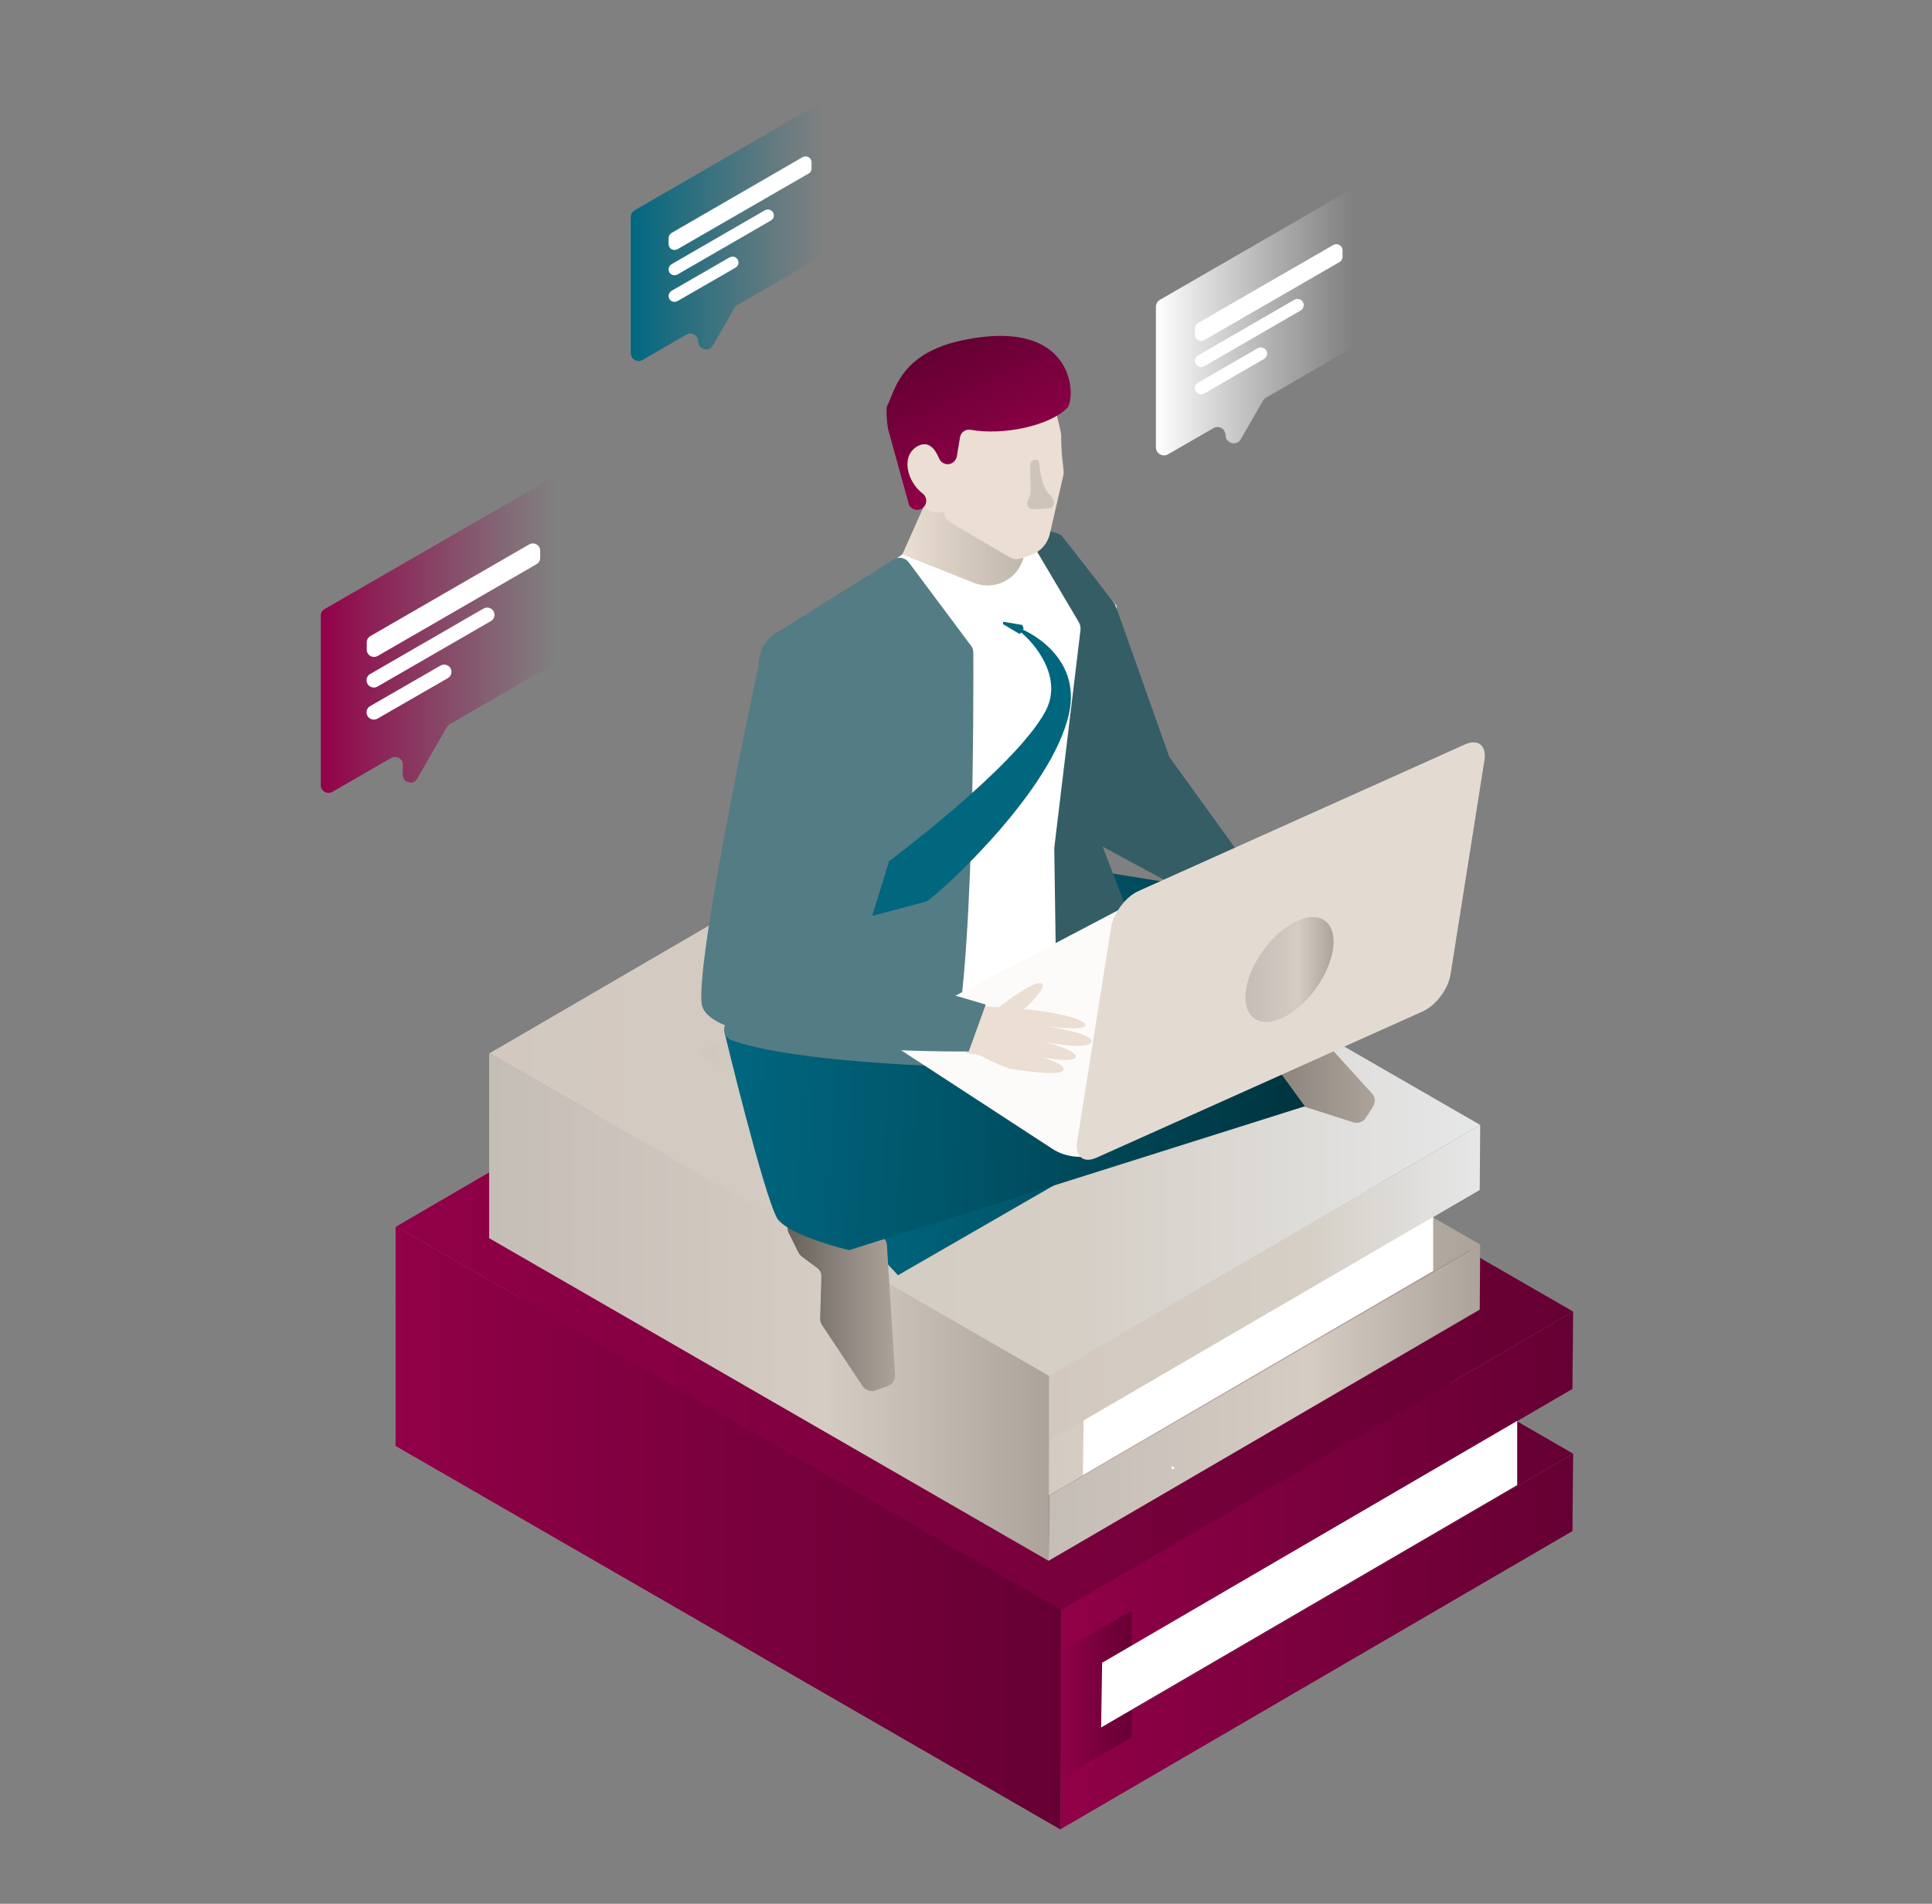 <?xml version="1.0" encoding="utf-8"?>
<!-- Generator: Adobe Illustrator 24.3.0, SVG Export Plug-In . SVG Version: 6.00 Build 0)  -->
<svg version="1.1" id="Layer_1" xmlns="http://www.w3.org/2000/svg" xmlns:xlink="http://www.w3.org/1999/xlink" x="0px" y="0px"
	 viewBox="0 0 2866.3 2824.7" style="enable-background:new 0 0 2866.3 2824.7;" xml:space="preserve">
<rect x="0" y="0" width="2866.3" height="2824.7" fill="#808080" stroke="none"/>
<style type="text/css">
	.st0{fill:url(#SVGID_1_);}
	.st1{fill:url(#SVGID_2_);}
	.st2{fill:url(#SVGID_3_);}
	.st3{fill:url(#SVGID_4_);}
	.st4{fill:url(#SVGID_5_);}
	.st5{fill:url(#SVGID_6_);}
	.st6{fill:url(#SVGID_7_);}
	.st7{fill:url(#SVGID_8_);}
	.st8{fill:#FFFFFF;}
	.st9{fill:#BC1320;}
	.st10{fill:url(#SVGID_9_);}
	.st11{fill:url(#SVGID_10_);}
	.st12{fill:url(#SVGID_11_);}
	.st13{fill:url(#SVGID_12_);}
	.st14{fill:url(#SVGID_13_);}
	.st15{fill:url(#SVGID_14_);}
	.st16{fill:url(#SVGID_15_);}
	.st17{fill:url(#SVGID_16_);}
	.st18{fill:url(#SVGID_17_);}
	.st19{fill:#323277;}
	.st20{fill:url(#SVGID_18_);}
	.st21{fill:#CCE7FE;}
	.st22{fill:url(#SVGID_19_);}
	.st23{fill:url(#SVGID_20_);}
	.st24{fill:url(#SVGID_21_);}
	.st25{fill:url(#SVGID_22_);}
	.st26{fill:#EFB387;}
	.st27{fill:#355D66;}
	.st28{fill:url(#SVGID_23_);}
	.st29{fill:url(#SVGID_24_);}
	.st30{fill:url(#SVGID_25_);}
	.st31{fill:#547C85;}
	.st32{fill:#00677F;}
	.st33{fill:#FCFBFA;}
	.st34{fill:#E3DBD2;}
	.st35{fill:url(#SVGID_26_);}
	.st36{fill:#EBDED2;}
	.st37{fill:url(#SVGID_27_);}
	.st38{fill:url(#SVGID_28_);}
	.st39{fill:url(#SVGID_29_);}
	.st40{fill:url(#SVGID_30_);}
	.st41{fill:#CFC4B9;}
</style>
<linearGradient id="SVGID_1_" gradientUnits="userSpaceOnUse" x1="650.34" y1="3196.488" x2="1411.04" y2="3196.488" gradientTransform="matrix(1 0 0 -1 922.86 5631.988)">
	<stop  offset="0" style="stop-color:#910048"/>
	<stop  offset="0.31" style="stop-color:#820041"/>
	<stop  offset="1" style="stop-color:#660033"/>
</linearGradient>
<polygon class="st0" points="2333.9,2156.8 2332.9,2271.7 1573.2,2714.2 1574.1,2599.6 "/>
<linearGradient id="SVGID_2_" gradientUnits="userSpaceOnUse" x1="-335.96" y1="3259.588" x2="651.24" y2="3259.588" gradientTransform="matrix(1 0 0 -1 922.86 5631.988)">
	<stop  offset="0" style="stop-color:#910048"/>
	<stop  offset="0.31" style="stop-color:#820041"/>
	<stop  offset="1" style="stop-color:#660033"/>
</linearGradient>
<polygon class="st1" points="1574.1,2599.6 1573.2,2714.2 586.9,2145.2 587.8,2030.6 "/>
<linearGradient id="SVGID_3_" gradientUnits="userSpaceOnUse" x1="-335.06" y1="3538.138" x2="1411.04" y2="3538.138" gradientTransform="matrix(1 0 0 -1 922.86 5631.988)">
	<stop  offset="0" style="stop-color:#910048"/>
	<stop  offset="0.31" style="stop-color:#820041"/>
	<stop  offset="1" style="stop-color:#660033"/>
</linearGradient>
<polygon class="st2" points="2333.9,2156.8 1574.1,2599.6 587.8,2030.6 1347.6,1588.1 "/>
<linearGradient id="SVGID_4_" gradientUnits="userSpaceOnUse" x1="-335.96" y1="3470.438" x2="651.24" y2="3470.438" gradientTransform="matrix(1 0 0 -1 922.86 5631.988)">
	<stop  offset="0" style="stop-color:#910048"/>
	<stop  offset="0.31" style="stop-color:#820041"/>
	<stop  offset="1" style="stop-color:#660033"/>
</linearGradient>
<polygon class="st3" points="1574.1,2388.7 1573.2,2503.3 586.9,1934.4 587.8,1819.8 "/>
<linearGradient id="SVGID_5_" gradientUnits="userSpaceOnUse" x1="-335.06" y1="3748.988" x2="1411.04" y2="3748.988" gradientTransform="matrix(1 0 0 -1 922.86 5631.988)">
	<stop  offset="0" style="stop-color:#910048"/>
	<stop  offset="0.31" style="stop-color:#820041"/>
	<stop  offset="1" style="stop-color:#660033"/>
</linearGradient>
<polygon class="st4" points="2333.9,1946 1574.1,2388.7 587.8,1819.8 1347.6,1377.3 "/>
<linearGradient id="SVGID_6_" gradientUnits="userSpaceOnUse" x1="650.34" y1="3407.338" x2="1411.04" y2="3407.338" gradientTransform="matrix(1 0 0 -1 922.86 5631.988)">
	<stop  offset="0" style="stop-color:#910048"/>
	<stop  offset="0.31" style="stop-color:#820041"/>
	<stop  offset="1" style="stop-color:#660033"/>
</linearGradient>
<polygon class="st5" points="2333.9,1946 2332.9,2060.8 1573.2,2503.3 1574.1,2388.7 "/>
<linearGradient id="SVGID_7_" gradientUnits="userSpaceOnUse" x1="-335.96" y1="3364.988" x2="651.24" y2="3364.988" gradientTransform="matrix(1 0 0 -1 922.86 5631.988)">
	<stop  offset="0" style="stop-color:#910048"/>
	<stop  offset="0.31" style="stop-color:#820041"/>
	<stop  offset="1" style="stop-color:#660033"/>
</linearGradient>
<polygon class="st6" points="1574.1,2388.7 1573.2,2714.2 586.9,2145.2 586.9,1819.8 "/>
<linearGradient id="SVGID_8_" gradientUnits="userSpaceOnUse" x1="650.74" y1="3117.888" x2="755.94" y2="3117.888" gradientTransform="matrix(1 0 0 -1 922.86 5631.988)">
	<stop  offset="0" style="stop-color:#910048"/>
	<stop  offset="0.31" style="stop-color:#820041"/>
	<stop  offset="1" style="stop-color:#660033"/>
</linearGradient>
<polygon class="st7" points="1678.8,2577.8 1573.6,2638.5 1573.6,2450.6 1678.8,2389.7 "/>
<polygon class="st8" points="2250.9,2108.2 1635.1,2467.1 1633.6,2563.1 2250.9,2203.5 "/>
<polygon class="st9" points="1669.9,1736.1 1241.7,1984.9 957.1,1820.5 1385.3,1571.7 "/>
<linearGradient id="SVGID_9_" gradientUnits="userSpaceOnUse" x1="632.94" y1="3550.838" x2="1273.14" y2="3550.838" gradientTransform="matrix(1 0 0 -1 922.86 5631.988)">
	<stop  offset="0" style="stop-color:#C5BEB6"/>
	<stop  offset="0.6" style="stop-color:#D5CCC3"/>
	<stop  offset="1" style="stop-color:#ACA39A"/>
</linearGradient>
<polygon class="st10" points="2196,1846.6 2195.3,1943.1 1555.8,2315.7 1556.5,2219 "/>
<linearGradient id="SVGID_10_" gradientUnits="userSpaceOnUse" x1="-197.16" y1="3604.038" x2="633.64" y2="3604.038" gradientTransform="matrix(1 0 0 -1 922.86 5631.988)">
	<stop  offset="0" style="stop-color:#C5BEB6"/>
	<stop  offset="0.6" style="stop-color:#D5CCC3"/>
	<stop  offset="1" style="stop-color:#ACA39A"/>
</linearGradient>
<polygon class="st11" points="1556.5,2219 1555.8,2315.7 725.7,1836.9 726.4,1740.2 "/>
<linearGradient id="SVGID_11_" gradientUnits="userSpaceOnUse" x1="-196.46" y1="3838.538" x2="1273.14" y2="3838.538" gradientTransform="matrix(1 0 0 -1 922.86 5631.988)">
	<stop  offset="0" style="stop-color:#C5BEB6"/>
	<stop  offset="0.6" style="stop-color:#D5CCC3"/>
	<stop  offset="1" style="stop-color:#ACA39A"/>
</linearGradient>
<polygon class="st12" points="2196,1846.6 1556.5,2219 726.4,1740.2 1365.9,1367.9 "/>
<linearGradient id="SVGID_12_" gradientUnits="userSpaceOnUse" x1="632.94" y1="3728.338" x2="1273.14" y2="3728.338" gradientTransform="matrix(1 0 0 -1 922.86 5631.988)">
	<stop  offset="0" style="stop-color:#D2C8BF"/>
	<stop  offset="0.6" style="stop-color:#D5CFC6"/>
	<stop  offset="1" style="stop-color:#E6E7E8"/>
</linearGradient>
<polygon class="st13" points="2196,1669.1 2195.3,1765.6 1555.8,2138.2 1556.5,2041.5 "/>
<linearGradient id="SVGID_13_" gradientUnits="userSpaceOnUse" x1="-197.16" y1="3781.538" x2="633.64" y2="3781.538" gradientTransform="matrix(1 0 0 -1 922.86 5631.988)">
	<stop  offset="0" style="stop-color:#D2C8BF"/>
	<stop  offset="0.6" style="stop-color:#D5CFC6"/>
	<stop  offset="1" style="stop-color:#E6E7E8"/>
</linearGradient>
<polygon class="st14" points="1556.5,2041.5 1555.8,2138.2 725.7,1659.5 726.4,1562.7 "/>
<linearGradient id="SVGID_14_" gradientUnits="userSpaceOnUse" x1="-196.46" y1="4016.038" x2="1273.14" y2="4016.038" gradientTransform="matrix(1 0 0 -1 922.86 5631.988)">
	<stop  offset="0" style="stop-color:#D2C8BF"/>
	<stop  offset="0.6" style="stop-color:#D5CFC6"/>
	<stop  offset="1" style="stop-color:#E6E7E8"/>
</linearGradient>
<polygon class="st15" points="2196,1669.1 1556.5,2041.5 726.4,1562.7 1365.9,1190.4 "/>
<linearGradient id="SVGID_15_" gradientUnits="userSpaceOnUse" x1="-197.16" y1="3692.788" x2="633.64" y2="3692.788" gradientTransform="matrix(1 0 0 -1 922.86 5631.988)">
	<stop  offset="0" style="stop-color:#C5BEB6"/>
	<stop  offset="0.6" style="stop-color:#D5CCC3"/>
	<stop  offset="1" style="stop-color:#ACA39A"/>
</linearGradient>
<polygon class="st16" points="1556.5,2041.5 1555.8,2315.7 725.7,1836.9 725.7,1562.7 "/>
<polygon class="st8" points="2126.2,1805.5 1607.7,2107.5 1606.5,2188.5 2126.2,1885.8 "/>
<linearGradient id="SVGID_16_" gradientUnits="userSpaceOnUse" x1="114.44" y1="4104.038" x2="714.34" y2="4104.038" gradientTransform="matrix(1 0 0 -1 922.86 5631.988)">
	<stop  offset="0" style="stop-color:#D2C8BF"/>
	<stop  offset="0.6" style="stop-color:#D5CFC6"/>
	<stop  offset="1" style="stop-color:#E6E7E8"/>
</linearGradient>
<polygon class="st17" points="1637.2,1492.4 1276.7,1701.8 1037.3,1563.5 1397.6,1354.1 "/>
<linearGradient id="SVGID_17_" gradientUnits="userSpaceOnUse" x1="-935.447" y1="4333.588" x2="-745.567" y2="4333.588" gradientTransform="matrix(1 0 0 -1 2243.05 5631.988)">
	<stop  offset="0" style="stop-color:#4062C3"/>
	<stop  offset="1" style="stop-color:#79A3F1"/>
</linearGradient>
<path class="st18" d="M1365.5,1341.5c1-5.8,2.4-11.6,3.9-17.2c0.2-0.5,0.2-1,0.5-1.5c1.9-6.3,4.1-12.6,6.8-18.6c0,0,0-0.2,0.2-0.2
	c2.7-6.3,5.8-12.3,9.2-18.4c0-0.2,0.2-0.2,0.2-0.5c3.4-5.8,7-11.4,10.9-16.7l1.2-1.5c3.6-4.8,7.5-9.4,11.4-13.8c1-1,1.7-1.9,2.7-2.7
	c3.1-3.4,6.5-6.3,9.9-9.2c1.5-1.2,2.9-2.7,4.6-3.9c4.6-3.9,9.7-7.3,14.7-10.2c4.6-2.7,9.4-4.8,14.5-6.8c1-0.2,1.9-0.7,2.9-1
	c4.1-1.5,8.5-2.4,12.8-2.9c0.5,0,0.7,0,1.2,0c4.1-0.5,8.5-0.2,12.6,0.7c0.2,0,0.5,0,0.7,0.2c3.9,0.7,7.7,2.2,11.4,4.4l-56.1-32.6
	l-0.5-0.2c-1.2-0.7-2.7-1.5-3.9-1.9c-1.5-0.5-2.7-1-4.1-1.5c-1-0.2-1.9-0.5-2.9-0.7l-0.7-0.2c-0.2,0-0.7-0.2-1-0.2
	c-1.5-0.2-3.1-0.5-4.8-0.5s-3.4,0-5.1,0c-0.5,0-1.2,0.2-1.7,0.2h-1.2c-1,0-1.9,0.2-2.9,0.2c-2.4,0.2-4.6,1-7,1.5
	c-1,0.2-1.9,0.7-3.1,1c-1,0.2-1.9,0.7-2.7,1c-1.2,0.5-2.2,0.7-3.4,1.2c-3.9,1.7-7.5,3.4-11.1,5.6c-5.1,3.1-10.2,6.5-14.7,10.2
	c-1.5,1.2-2.9,2.7-4.6,3.9c-2.4,1.9-4.6,3.9-7,6c-1,1-1.9,2.2-2.9,3.1c-1,1-1.7,1.9-2.7,2.9s-1.9,2.2-2.9,3.1
	c-2.2,2.4-4.4,5.1-6.3,7.7c-0.7,1-1.5,1.9-1.9,2.7c-0.5,0.5-0.7,1-1.2,1.5c-0.7,1-1.5,1.9-2.2,2.9c-1.5,2.2-3.1,4.6-4.6,6.8
	s-2.7,4.4-4.1,6.5l-0.2,0.5c0,0.2-0.2,0.2-0.2,0.5c-1,1.9-2.2,3.9-3.1,5.8c-1.2,2.2-2.2,4.4-3.4,6.8c-1,1.9-1.9,3.9-2.7,6
	c0,0.2,0,0.2-0.2,0.5c0,0.2-0.2,0.2-0.2,0.5c-1,2.4-1.9,4.6-2.9,7s-1.9,4.8-2.7,7.5c-0.5,1.2-0.7,2.4-1.2,3.6
	c-0.2,0.5-0.2,1-0.5,1.7c-0.2,1-0.5,1.9-0.7,2.7c-0.7,2.9-1.5,6-2.2,8.9c-0.5,1.7-0.7,3.6-1,5.3c-0.2,1-0.2,1.9-0.5,2.9
	c-0.2,1-0.2,1.7-0.5,2.7c-0.7,5.1-1,10.2-1,15.2c0,24.7,8.7,42.1,23,50.3l56.1,32.6c-14-8.2-22.7-25.4-23-50.3
	c0-6,0.5-12.1,1.5-17.9C1365.2,1343.4,1365.5,1342.5,1365.5,1341.5z"/>
<path class="st19" d="M1441.6,1226.9c43.3-25.1,78.6-5.1,78.6,44.7c0.2,49.8-34.8,110.3-78.1,135.4c-43,24.9-78.6,5.1-78.6-44.7
	S1398.6,1251.8,1441.6,1226.9z"/>
<linearGradient id="SVGID_18_" gradientUnits="userSpaceOnUse" x1="-836.25" y1="4314.97" x2="-765.85" y2="4314.97" gradientTransform="matrix(1 0 0 -1 2243.05 5631.988)">
	<stop  offset="0" style="stop-color:#4062C3"/>
	<stop  offset="1" style="stop-color:#79A3F1"/>
</linearGradient>
<path class="st20" d="M1441.9,1276.5c19.6-11.4,35.3-2.2,35.3,20.1c0,22.2-15.7,49.6-35.1,60.9c-19.3,11.4-35.3,2.4-35.3-20.1
	S1422.5,1287.8,1441.9,1276.5z"/>
<polygon class="st21" points="1442.1,1072.6 1470.6,1056.2 1470.4,1319.5 1441.6,1335.9 "/>
<polygon class="st21" points="1416,1057.4 1444.5,1041 1470.6,1056.2 1442.1,1072.6 "/>
<linearGradient id="SVGID_19_" gradientUnits="userSpaceOnUse" x1="-827.55" y1="4435.338" x2="-800.894" y2="4435.338" gradientTransform="matrix(1 0 0 -1 2243.05 5631.988)">
	<stop  offset="0" style="stop-color:#4062C3"/>
	<stop  offset="1" style="stop-color:#79A3F1"/>
</linearGradient>
<polygon class="st22" points="1442.1,1072.6 1441.6,1335.9 1415.5,1320.7 1416,1057.4 "/>
<polygon class="st21" points="1415.5,799.6 1471.4,767.2 1470.6,1046.8 1414.8,1079.2 "/>
<polygon class="st21" points="1364,769.9 1420.1,737.5 1471.4,767.2 1415.5,799.6 "/>
<linearGradient id="SVGID_20_" gradientUnits="userSpaceOnUse" x1="-879.831" y1="4707.438" x2="-827.631" y2="4707.438" gradientTransform="matrix(1 0 0 -1 2243.05 5631.988)">
	<stop  offset="0" style="stop-color:#4062C3"/>
	<stop  offset="1" style="stop-color:#79A3F1"/>
</linearGradient>
<polygon class="st23" points="1415.5,799.6 1414.8,1079.2 1363.3,1049.4 1364,769.9 "/>
<linearGradient id="SVGID_21_" gradientUnits="userSpaceOnUse" x1="832.744" y1="4070.935" x2="1116.715" y2="4070.935" gradientTransform="matrix(1 0 0 -1 922.86 5631.988)">
	<stop  offset="0" style="stop-color:#66615B"/>
	<stop  offset="0.6" style="stop-color:#938B83"/>
	<stop  offset="1" style="stop-color:#ACA39A"/>
</linearGradient>
<path class="st24" d="M1762.7,1500.8l58.3-41.6c6-4.4,14.3-3.9,20.1,1l25.1,21.5c1.9,1.7,3.4,3.6,4.4,6l10.9,26.1
	c1.9,4.8,6.3,8.5,11.6,9.7l60.2,13.1c3.4,0.7,6.3,2.4,8.5,4.8l73.5,80.8c5.1,5.3,5.6,13.5,1.7,19.8l-10.6,16.4
	c-3.9,6.3-11.6,8.9-18.6,6.8l-184.2-58.8c-3.1-1-6-3.1-8-5.8l-56.8-76.2c-5.3-7.3-3.9-17.4,3.4-22.7
	C1762.2,1501.1,1762.5,1501.1,1762.7,1500.8L1762.7,1500.8z"/>
<linearGradient id="SVGID_22_" gradientUnits="userSpaceOnUse" x1="12025.417" y1="3746.003" x2="12777.691" y2="3746.003" gradientTransform="matrix(-1 -5.000000e-02 5.000000e-02 -1 13843.278 5960.724)">
	<stop  offset="0" style="stop-color:#003440"/>
	<stop  offset="0.56" style="stop-color:#005367"/>
	<stop  offset="1" style="stop-color:#006780"/>
</linearGradient>
<path class="st25" d="M1536.2,1277.7c0,0,387.8,61.7,422.4,69.9l58.8,149.4l-685.1,395.1l-84.3-90.2l276.4-219.6l-57.1-14
	l-23.2-163.5L1536.2,1277.7z"/>
<path class="st26" d="M1830.9,1361.3l16.9,11.6c0,0,12.1,54.2,23.5,65c11.4,10.9,11.8-17.4,7.3-43.8c29.5,20.3,77.6,46.2,85.6,39.4
	c8-6.8-45.5-38.9-45.5-38.9s61.2,36.5,67.7,25.9c8.2-13.8-57.3-46.4-57.3-46.4s46.7,22.7,53.7,14.3c7-8.5-41.3-34.1-41.3-34.1
	s36.3,17.4,40.1,7.3c3.6-10.2-50.3-41.1-60.9-47.4s-50.8-14.5-50.8-14.5l-16.4-9.9l-36.8,65.3L1830.9,1361.3z"/>
<polygon class="st27" points="1608.5,1241.4 1817.9,1354.6 1854.6,1289 1734.7,1122.9 1654.9,897.8 1544.9,882.3 "/>
<linearGradient id="SVGID_23_" gradientUnits="userSpaceOnUse" x1="245.389" y1="3720.857" x2="405.054" y2="3720.857" gradientTransform="matrix(1 0 0 -1 922.86 5631.988)">
	<stop  offset="0" style="stop-color:#66615B"/>
	<stop  offset="0.6" style="stop-color:#938B83"/>
	<stop  offset="1" style="stop-color:#ACA39A"/>
</linearGradient>
<path class="st28" d="M1228.6,1763l-54.6,46.4c-5.8,4.8-7.3,13.1-4.1,19.6l14.7,29.5c1.2,2.2,2.7,4.1,4.8,5.8l22.7,16.9
	c4.4,3.1,6.8,8.2,6.5,13.5l-1.9,61.7c0,3.4,0.7,6.8,2.7,9.4l60.4,90.9c4.1,6,11.8,8.7,18.6,6.3l18.4-6.3c7-2.4,11.4-9.2,11.1-16.4
	l-12.1-193c-0.2-3.4-1.5-6.5-3.6-9.2l-60.2-73.7c-5.6-7-16-8-22.7-2.4C1229.1,1762.5,1228.8,1762.7,1228.6,1763L1228.6,1763z"/>
<linearGradient id="SVGID_24_" gradientUnits="userSpaceOnUse" x1="12098.788" y1="3697.115" x2="12964.504" y2="3697.115" gradientTransform="matrix(-1 -5.000000e-02 5.000000e-02 -1 13843.278 5960.724)">
	<stop  offset="0" style="stop-color:#003440"/>
	<stop  offset="0.56" style="stop-color:#005367"/>
	<stop  offset="1" style="stop-color:#006780"/>
</linearGradient>
<path class="st29" d="M1445,1571.2l16.4,14l396.5-50.5l78,106.7l-676.2,213.5c0,0-88-20.6-106.6-46.9
	c-21.3-39.2-78.2-276.1-78.2-276.1l369.3-127.2l23.2,163.5L1445,1571.2z"/>
<path class="st8" d="M1339.1,822.1l229-30.2l88.7,107.1l-44.7,220.3l22,282.9c0,0-222.7,158.9-321.3,147
	c-82.2-10.9-154.7-57.8-154.7-57.8l46.9-284.1l-72.8-186.9C1130.4,977.1,1339.1,822.1,1339.1,822.1z"/>
<path class="st27" d="M1568.6,791.4l-8.7-2.7c-16.9-5.3-31.4,13.1-22.2,28.3l62.6,105.7c2.2,3.6,3.1,8,2.7,12.1l-38.7,321.6
	c0,1-0.2,1.7-0.2,2.7l2.4,165.9c0.2,10.6,8.9,19.1,19.6,18.9c3.4,0,6.5-1,9.4-2.7c26.6-15.2,63.8-42.3,76.4-78.6
	c1.5-4.4,1.5-8.9-0.2-13.1l-38-99.1c-1-2.7-1.5-5.3-1.2-8.2l23.7-335.4c0.2-4.8-1.2-9.4-4.1-13.3l-74-95
	C1575.8,794.8,1572.4,792.6,1568.6,791.4z"/>
<linearGradient id="SVGID_25_" gradientUnits="userSpaceOnUse" x1="415.839" y1="4834.568" x2="601.533" y2="4834.568" gradientTransform="matrix(1 0 0 -1 922.86 5631.988)">
	<stop  offset="0" style="stop-color:#EBDED2"/>
	<stop  offset="1" style="stop-color:#BFB5AB"/>
</linearGradient>
<path class="st30" d="M1381.7,726.1l-43,96.5l106.4,42.3c28,11.1,59.7-2.7,71.1-30.7c1.2-2.9,2.2-6,2.7-8.9l5.8-27.6L1381.7,726.1z"
	/>
<path class="st31" d="M1348.1,834.2l92.8,124.3c2.2,2.9,3.1,6.3,3.1,9.7c0.2,54.2,1.9,498.1-33.9,602.6c-2.4,6.8-8.9,11.4-16.2,11.1
	c-47.4-1.7-230.4-9.9-309-38.7c-8.5-3.1-12.8-12.6-9.7-21c0-0.2,0-0.2,0.2-0.5l110.7-280.7c1.2-3.1,1.5-6.8,0.7-9.9l-60.7-241.6
	c-0.5-1.5-0.5-3.1-0.5-4.6c0.7-21.8,13.5-41.3,33.4-50.5c0.7-0.2,1.2-0.5,1.7-1l165.1-103.2C1333.3,825.5,1343,827.4,1348.1,834.2z"
	/>
<path class="st32" d="M1487.8,925.9l0.7-3.4l28.3,4.8l1.9,5.3l-1.2,1.7c0,0,88.3,36.3,68.4,125c-25.6,114.1-185.2,260.2-210.8,278.1
	l0,0l-81,21.5l24.9-81.2c0,0,185.9-138.3,231.4-221.2c29.3-53.2-19.6-105.2-35.3-118l-2.4,2.2L1487.8,925.9z"/>
<path class="st33" d="M1336.7,1519.7c-18.1,9.4-17.2,27.3,2.2,39.9l223.4,145.6c19.3,12.6,49.8,15,67.9,5.6l455.1-238.9
	c18.1-9.4,17.2-27.6-2.2-39.9l-223.4-145.6c-19.3-12.6-49.8-15-67.9-5.6L1336.7,1519.7z"/>
<path class="st34" d="M2173.5,1104.5c19.3-8.7,32.2,1.7,28.8,23.5l-50.3,317.7c-3.4,21.8-21.8,46.2-41.1,54.9l-484.1,217.1
	c-19.3,8.7-32.2-1.7-28.8-23.5l50.3-317.7c3.4-21.5,21.8-46.2,41.1-54.6L2173.5,1104.5z"/>
<linearGradient id="SVGID_26_" gradientUnits="userSpaceOnUse" x1="924.866" y1="4193.488" x2="1055.613" y2="4193.488" gradientTransform="matrix(1 0 0 -1 922.86 5631.988)">
	<stop  offset="0" style="stop-color:#C5BEB6"/>
	<stop  offset="0.6" style="stop-color:#D5CCC3"/>
	<stop  offset="1" style="stop-color:#ACA39A"/>
</linearGradient>
<path class="st35" d="M1977.4,1409.7c6.5-39.9-17.2-59.5-52.7-43.5s-69.6,61.2-75.9,101.1c-6.5,39.9,17.2,59.5,52.7,43.5
	C1937.1,1495,1970.9,1449.6,1977.4,1409.7z"/>
<path class="st36" d="M1461.5,1492.9l20.3,1.7c0,0,43.5-34.3,59.2-35.8s-1.9,21-22,38.4c35.8,2.9,89.5,13.3,91.2,23.5
	c1.9,10.2-59.7,1.7-59.7,1.7s70.6,10.4,68.7,22.5c-2.4,15.7-73.7,0-73.7,0s50.5,11.8,50.5,22.7c0,11.1-53.7,0.5-53.7,0.5
	s39.4,9.4,35.5,19.6c-3.6,10.2-64.8,0.2-77.1-1.7c-12.3-1.9-48.4-20.8-48.4-20.8l-19.1-2.7l12.8-74L1461.5,1492.9z"/>
<path class="st31" d="M1131.3,959.6c0,0-98.8,454.4-90.4,529.4c8.5,75,396.3,71.1,396.3,71.1l25.2-69.6l-216.9-64.2l5.5-184.7
	l15.1-238c-5.6-22-61.9-70.2-114.2-63.3L1131.3,959.6z"/>
<path class="st8" d="M1740,2179.8c2.7,0,2.7-4.1,0-4.1S1737.1,2179.8,1740,2179.8z"/>
<linearGradient id="SVGID_27_" gradientUnits="userSpaceOnUse" x1="1714.925" y1="2364.331" x2="2084.524" y2="2364.331" gradientTransform="matrix(1 0 0 -1 0 2824)">
	<stop  offset="0" style="stop-color:#FFFFFF"/>
	<stop  offset="0.17" style="stop-color:#FFFFFF;stop-opacity:0.76"/>
	<stop  offset="0.48" style="stop-color:#FFFFFF;stop-opacity:0.36"/>
	<stop  offset="0.7" style="stop-color:#FFFFFF;stop-opacity:0.1"/>
	<stop  offset="0.8" style="stop-color:#FFFFFF;stop-opacity:0"/>
</linearGradient>
<path class="st37" d="M2066.5,245.3l-345.6,199.5c-3.6,2.2-6,6-6,10.4v208.4c0,6.8,5.3,12.1,12.1,12.1c2.2,0,4.1-0.5,6-1.7
	l67.2-38.7c5.8-3.4,13.3-1.5,16.4,4.4c1,1.9,1.7,3.9,1.7,6l0,0c0,12.3,16.4,16.7,22.5,6l33.1-57.3c1-1.9,2.7-3.4,4.4-4.4
	l200.2-115.6c3.6-2.2,6-6,6-10.4V255.7c0-6.8-5.3-12.1-12.1-12.1C2070.3,243.6,2068.4,244.1,2066.5,245.3z"/>
<path class="st8" d="M1929.6,460.7l-143.1,82.7c-4.4,2.4-9.9,1-12.6-3.4c-0.7-1.5-1.2-2.9-1.2-4.6l0,0c0-3.4,1.7-6.3,4.6-8
	l143.1-82.7c4.4-2.4,9.9-1,12.6,3.4c0.7,1.5,1.2,2.9,1.2,4.6l0,0C1934.2,455.9,1932.5,459,1929.6,460.7z"/>
<path class="st8" d="M1987.2,388.9l-200.7,115.8c-4.4,2.4-9.9,1-12.6-3.4c-0.7-1.5-1.2-2.9-1.2-4.6v-9.4c0-3.4,1.7-6.3,4.6-8
	L1978,363.5c4.4-2.4,9.9-1,12.6,3.4c0.7,1.5,1.2,2.9,1.2,4.6v9.4C1991.8,384.1,1990.1,387.2,1987.2,388.9z"/>
<path class="st8" d="M1875.2,532.6l-88.7,51.3c-4.4,2.4-9.9,1-12.6-3.4c-0.7-1.5-1.2-2.9-1.2-4.6l0,0c0-3.4,1.7-6.3,4.6-8l88.7-51.3
	c4.4-2.4,9.9-1,12.6,3.4c0.7,1.5,1.2,2.9,1.2,4.6l0,0C1879.8,528,1878.1,531.1,1875.2,532.6z"/>
<linearGradient id="SVGID_28_" gradientUnits="userSpaceOnUse" x1="12.94" y1="5305.744" x2="371.14" y2="5305.744" gradientTransform="matrix(1 0 0 -1 922.86 5631.988)">
	<stop  offset="0" style="stop-color:#006780"/>
	<stop  offset="0.17" style="stop-color:#006780;stop-opacity:0.76"/>
	<stop  offset="0.48" style="stop-color:#006780;stop-opacity:0.36"/>
	<stop  offset="0.7" style="stop-color:#006780;stop-opacity:0.1"/>
	<stop  offset="0.801" style="stop-color:#006780;stop-opacity:0"/>
</linearGradient>
<path class="st38" d="M1276.5,118.5L941.6,311.9c-3.6,2.2-5.8,6-5.8,10.2V524c0,6.5,5.3,11.6,11.6,11.6c2.2,0,4.1-0.5,5.8-1.5
	l65-37.5c5.6-3.4,12.8-1.5,16,4.1c1,1.7,1.7,3.9,1.7,6l0,0c0,12.1,16,16.2,21.8,5.8l31.9-55.6c1-1.7,2.4-3.1,4.4-4.4l194.2-112
	c3.6-2.2,5.8-6,5.8-10.2V128.7c0-6.5-5.3-11.8-11.6-11.8C1280.4,116.8,1278.2,117.3,1276.5,118.5z"/>
<path class="st8" d="M1143.7,327.2l-138.5,80c-4.4,2.4-9.7,1-12.1-3.1c-0.7-1.5-1.2-2.9-1.2-4.4l0,0c0-3.1,1.7-6,4.4-7.7l138.5-80
	c4.4-2.4,9.7-1,12.1,3.1c0.7,1.5,1.2,2.9,1.2,4.4l0,0C1148.3,322.6,1146.6,325.5,1143.7,327.2z"/>
<path class="st8" d="M1199.6,257.5l-194.4,112.2c-4.4,2.4-9.7,1-12.1-3.1c-0.7-1.5-1.2-2.9-1.2-4.4v-8.9c0-3.1,1.7-6,4.4-7.7
	l194.4-112.4c4.4-2.4,9.7-1,12.1,3.1c0.7,1.5,1.2,2.9,1.2,4.6v8.9C1204.2,252.9,1202.5,256.1,1199.6,257.5z"/>
<path class="st8" d="M1091.3,397.1l-86.1,49.6c-4.4,2.4-9.7,1-12.1-3.1c-0.7-1.5-1.2-2.9-1.2-4.4l0,0c0-3.1,1.7-6,4.4-7.7l86.1-49.6
	c4.4-2.4,9.7-1,12.1,3.4c0.7,1.5,1.2,2.9,1.2,4.4l0,0C1095.6,392.5,1093.9,395.4,1091.3,397.1z"/>
<linearGradient id="SVGID_29_" gradientUnits="userSpaceOnUse" x1="-446.96" y1="4711.515" x2="-12.46" y2="4711.515" gradientTransform="matrix(1 0 0 -1 922.86 5631.988)">
	<stop  offset="0" style="stop-color:#910048"/>
	<stop  offset="0.17" style="stop-color:#910048;stop-opacity:0.76"/>
	<stop  offset="0.48" style="stop-color:#910048;stop-opacity:0.36"/>
	<stop  offset="0.7" style="stop-color:#910048;stop-opacity:0.1"/>
	<stop  offset="0.8" style="stop-color:#910048;stop-opacity:0"/>
</linearGradient>
<path class="st39" d="M893.5,665.9L481.7,903.6c-3.6,1.9-5.8,5.8-5.8,9.9V1165c0,6.3,5.1,11.4,11.4,11.4c1.9,0,3.9-0.5,5.8-1.5
	l87.3-50.3c5.6-3.1,12.6-1.2,15.7,4.1c1,1.7,1.5,3.6,1.5,5.8v15.2c0,11.6,15.5,16,21.3,5.8l44.2-76.9c1-1.7,2.4-3.1,4.1-4.1
	l237.4-137.1c3.6-1.9,5.8-5.8,5.8-9.9V676.1c0-6.3-5.1-11.4-11.4-11.4C897.1,664.2,895.2,665,893.5,665.9z"/>
<path class="st8" d="M728.3,921.5L560,1018.7c-5.1,2.9-11.8,1.2-14.7-3.9c-1-1.7-1.5-3.6-1.5-5.3l0,0c0-3.9,1.9-7.5,5.3-9.4
	l168.3-97.2c5.1-2.9,11.8-1.2,14.7,3.9c1,1.7,1.5,3.4,1.5,5.3l0,0C733.7,915.9,731.7,919.6,728.3,921.5z"/>
<path class="st8" d="M796,837.1L560.3,973.3c-5.1,2.9-11.8,1.2-14.7-3.9c-1-1.7-1.5-3.4-1.5-5.3v-10.9c0-3.9,1.9-7.5,5.3-9.4
	l235.8-136.1c5.1-2.9,11.8-1.2,14.7,3.9c1,1.7,1.5,3.4,1.5,5.3v10.9C801.4,831.6,799.4,835.2,796,837.1z"/>
<path class="st8" d="M664.5,1006.1L560,1066.3c-5.1,2.9-11.8,1.2-14.7-3.9c-1-1.7-1.5-3.6-1.5-5.3l0,0c0-3.9,1.9-7.5,5.3-9.4
	l104.5-60.2c5.1-2.9,11.8-1.2,14.7,3.9c1,1.7,1.5,3.4,1.5,5.3l0,0C669.8,1000.6,667.9,1004.2,664.5,1006.1z"/>
<path class="st36" d="M1550.9,596.1c7.5,1.5,13.5,7,15.5,14.5c3.4,12.8,8.2,31.9,8,36c-0.2,5.3,0.5,20.1,0.7,23.5c0,0.5,0,0.7,0,1.2
	l2.9,27.8c0.2,2.2,0,4.4-0.5,6.5l-20.1,87c-3.4,14.3-13.8,25.9-27.6,30.7l-15.2,5.3c-5.6,1.9-11.4,1.2-16.4-1.7l-88.3-51.7
	c-4.4-2.7-7.7-6.8-8.9-11.6l-17.7-62.1c-0.7-2.7-1-5.6-0.5-8.2l15.5-104.7c1.7-10.9,11.6-18.4,22.5-16.7c0.2,0,0.5,0,0.7,0.2
	L1550.9,596.1z"/>
<path class="st36" d="M1408.7,712.1c0,0-22.2-64.3-39.9-68.9c-17.7-4.4-29.5,19.8-30.2,45.5c-1,25.6,21.5,36.8,21.5,36.8
	s1,19.3,12.3,28.5c11.4,9.2,32.9,7.5,36.8-0.2C1413.1,746.2,1408.7,712.1,1408.7,712.1z"/>
<linearGradient id="SVGID_30_" gradientUnits="userSpaceOnUse" x1="12193.081" y1="4879.775" x2="12284.105" y2="5057.531" gradientTransform="matrix(-1 -1.000000e-02 1.000000e-02 -1 13632.675 5697.833)">
	<stop  offset="0" style="stop-color:#910048"/>
	<stop  offset="0.31" style="stop-color:#820041"/>
	<stop  offset="1" style="stop-color:#660033"/>
</linearGradient>
<path class="st40" d="M1583.1,605.5c-25.1,25.6-93.6,41.1-143.1,32.2c-7.5-1.2-14.5,3.6-15.7,11.1l0,0c-2.4,13.5-3.9,23.2-4.6,27.6
	c-0.2,1.7-1,3.4-1.7,5.1l-0.5,0.7c-3.9,6.5-12.3,8.5-18.6,4.6c-2.4-1.5-4.4-3.9-5.6-6.5c-6-14.3-15.7-26.8-31.4-18.6
	c-26.8,14.5-15.5,53.7,6.8,70.4c5.1,3.9,6.8,10.4,4.4,16.2l0,0c-2.9,7-10.9,10.2-17.9,7c-2.7-1.2-5.1-3.1-6.5-5.8l-30.1-109.2
	c-2.2-4.1-4.7-33.8-2.5-37.9c11.6-22,18.6-78,112.2-97.6C1597.6,469.4,1596.6,591.7,1583.1,605.5z"/>
<path class="st41" d="M1529.5,685.8c-3.4,5,2,42.5-1.3,49c-3.1,6.5-7.7,17.1,1.1,20.3c3.1,1.1,19.6-0.5,27-1.1
	c7.4-0.5,11.9-9-0.4-21.6c-12.2-12.6-14.2-45.9-14.2-45.9C1541.7,680.6,1532.9,680.8,1529.5,685.8z"/>
</svg>
